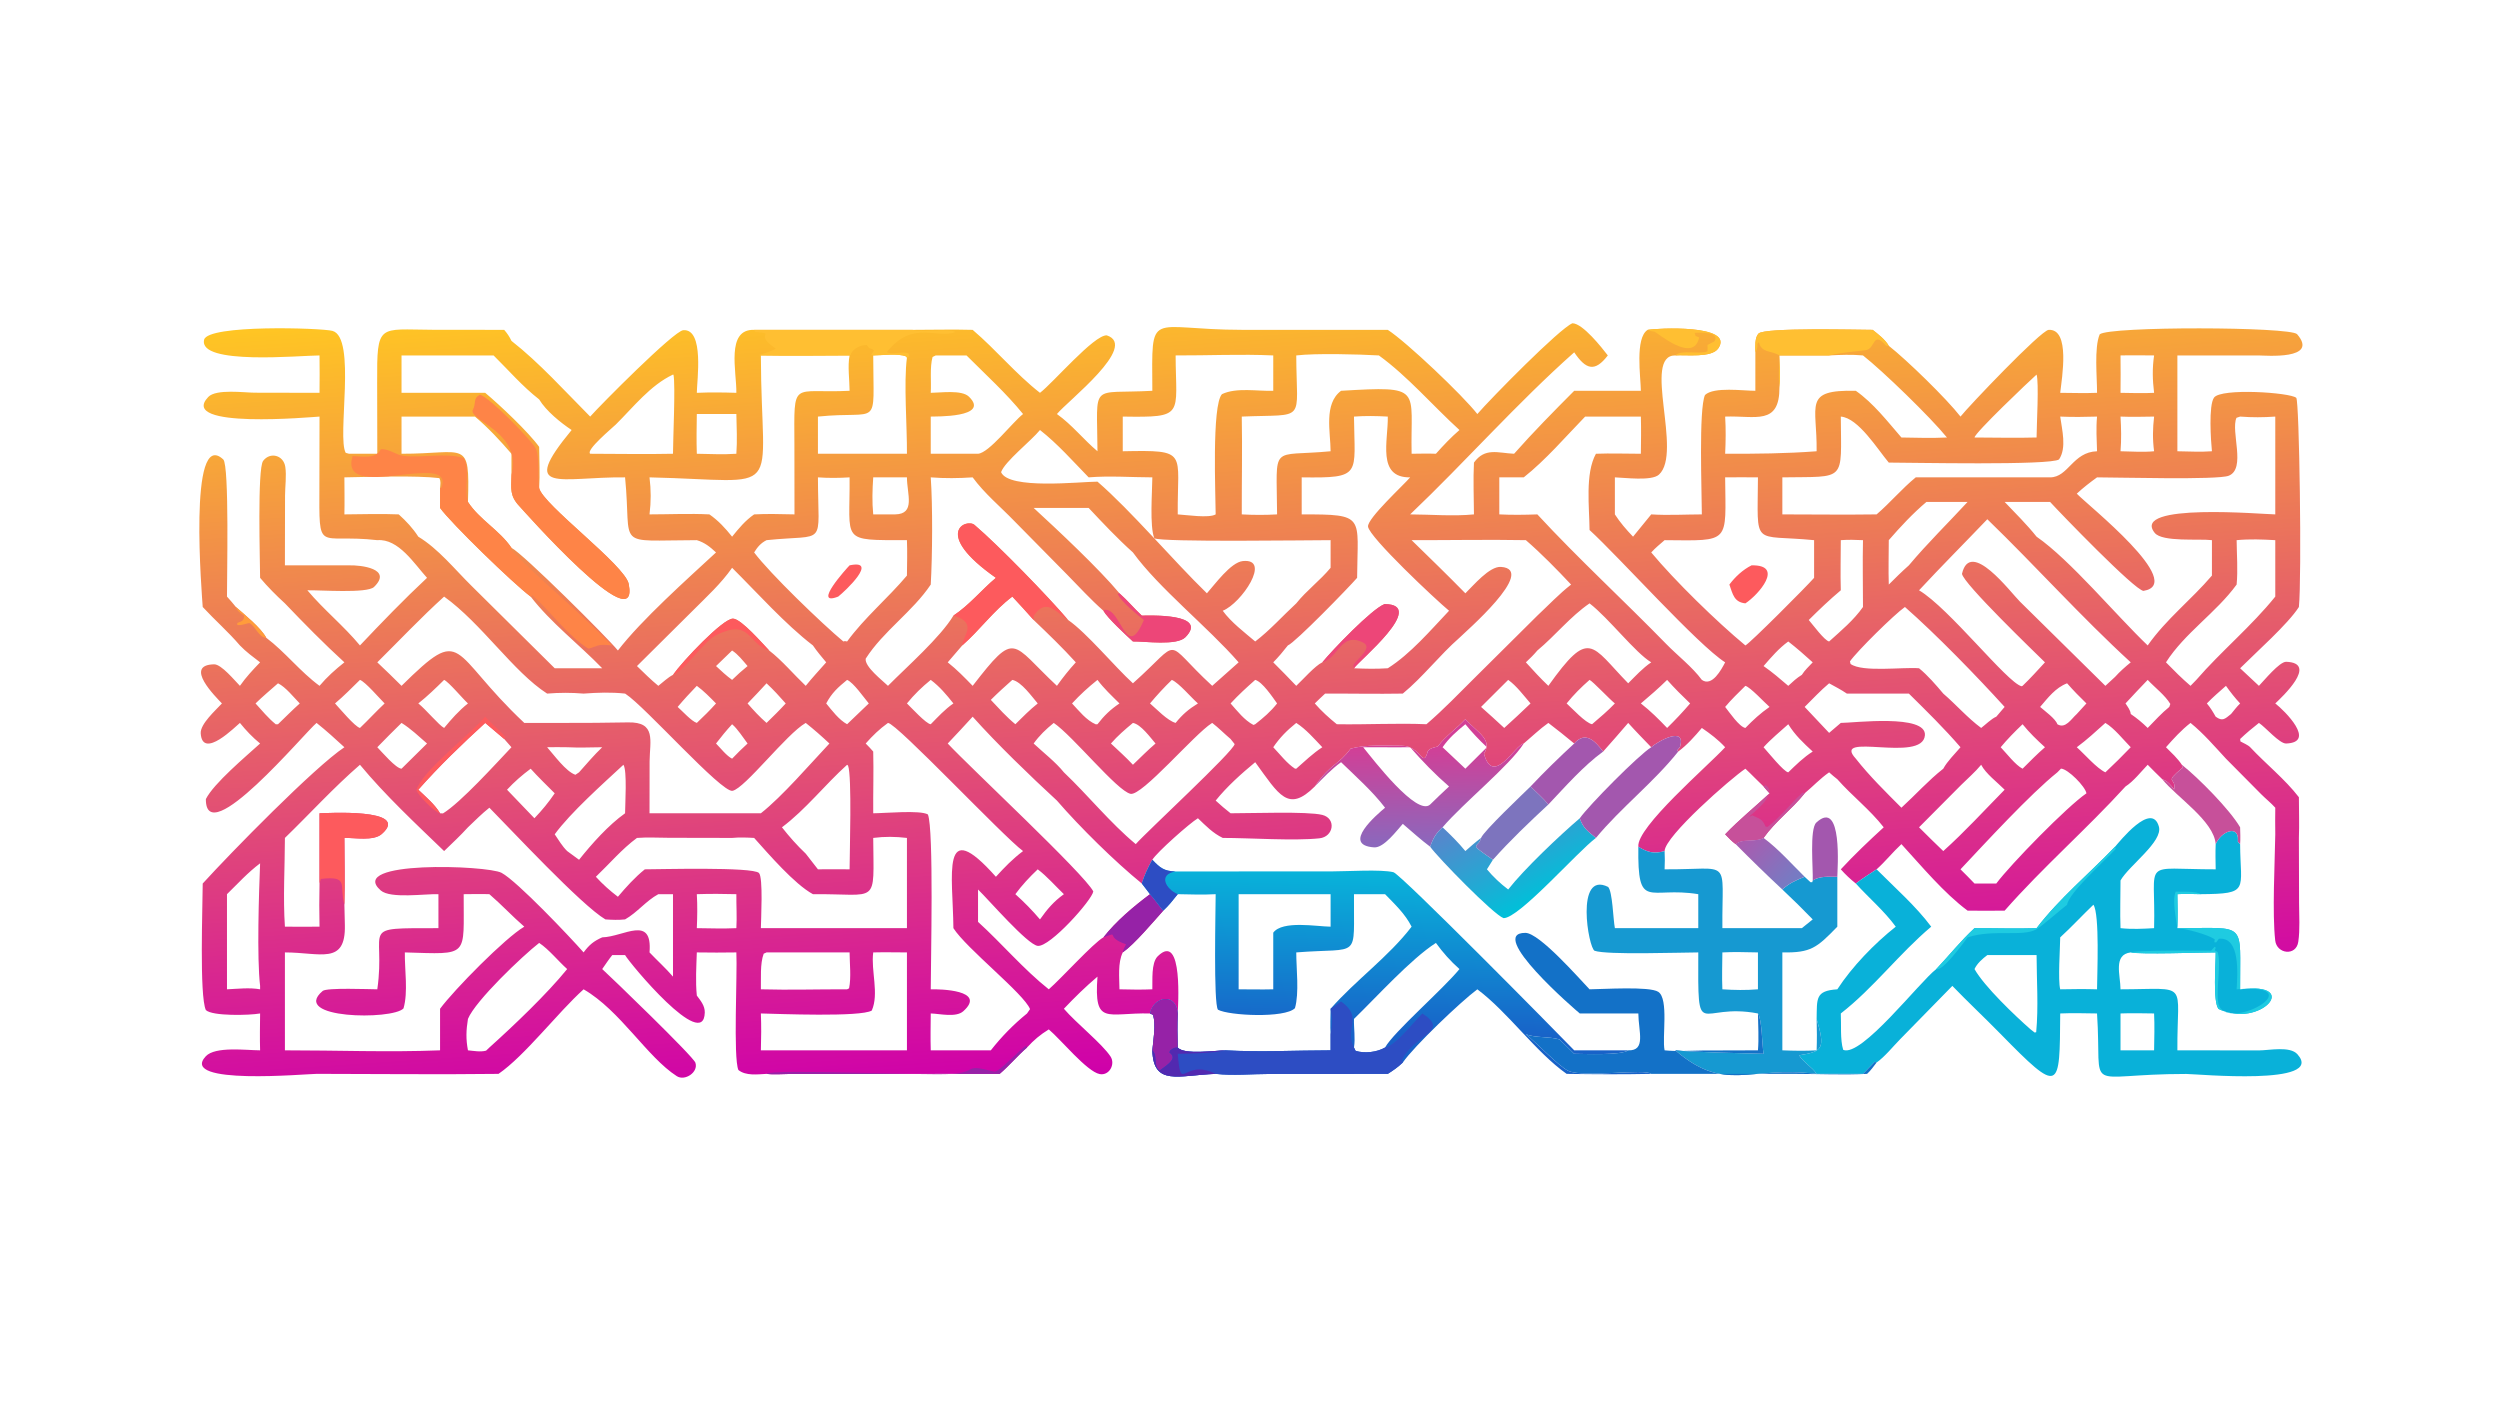 <?xml version="1.0" encoding="UTF-8"?> <svg xmlns="http://www.w3.org/2000/svg" xmlns:xlink="http://www.w3.org/1999/xlink" width="3839" height="2160" viewBox="0 0 3839 2160"><defs><linearGradient id="gradient_0" gradientUnits="userSpaceOnUse" x1="444.688" y1="95.819" x2="463.86" y2="386.535"><stop offset="0" stop-color="#FFC623"></stop><stop offset="1" stop-color="#CF00AA"></stop></linearGradient></defs><path fill="url(#gradient_0)" transform="matrix(4.219 0 0 4.219 6.10352e-05 0)" d="M537.71 150.696C542.671 144.955 567.685 119.517 572.326 117.657C576.104 117.716 583.051 126.566 585.202 129.369C580.459 135.543 577.242 134.555 572.969 128.234C552.076 146.782 533.486 167.973 513.255 187.224C520.798 187.254 528.997 187.967 536.479 187.224C536.442 180.974 536.16 174.604 536.479 168.368C540.49 162.793 545.185 164.879 551.087 165.155C558.098 157.234 565.506 149.728 572.969 142.237L597.229 142.237C597.181 137.305 595.016 122.957 599.707 120.058C602.736 119.458 631.463 117.911 625.404 126.801C622.964 130.383 613.496 129.048 609.763 129.369C597.611 129.236 612.58 164.768 603.814 172.749C601.145 175.18 591.287 173.847 587.772 173.746L587.772 187.224C589.706 190.212 591.928 192.776 594.384 195.338L601.002 187.224C607.048 187.618 613.353 187.245 619.425 187.224C619.412 179.227 618.252 148.833 620.57 143.771C623.804 140.688 634.506 142.258 638.9 142.237L638.9 128.234C638.876 126.261 638.618 122.951 640.035 121.419C642.138 119.143 676.076 120.044 681.608 120.058C683.652 121.693 686.141 123.566 687.465 125.859C693.953 130.955 708.492 145.086 713.567 151.624C716.337 148.088 742.833 120.237 745.64 120.066C753.629 119.579 750.453 137.586 749.862 142.979C754.312 142.998 758.82 143.17 763.264 142.979C763.3 137.378 762.16 126.623 764.232 121.687C767.628 118.711 833.71 118.882 836.086 121.642C844.221 131.095 824.488 129.383 822.033 129.369L792.508 129.369L792.508 164.247C796.66 164.299 800.945 164.568 805.081 164.247C804.693 160.446 803.821 147.511 805.846 144.717C808.419 141.165 833.505 142.845 835.773 144.794C836.896 145.759 837.831 210.119 836.733 220.927C832.813 227.102 821.055 237.515 815.346 243.229L822.188 249.627C824.001 247.771 829.684 240.789 832.112 240.874C843.976 241.287 830.4 253.889 828.139 256.032C831.546 258.669 843.173 270.198 832.103 270.619C829.674 270.711 824.55 264.643 822.188 263.122C819.799 264.981 817.541 266.888 815.346 268.971L815.458 269.86C816.447 270.412 818.276 271.181 819.013 271.974C824.711 278.053 831.694 283.62 836.733 290.167C836.74 295.082 836.923 300.075 836.733 304.982L836.799 328.702C836.801 333.278 837.177 338.248 836.513 342.782C835.729 348.134 828.672 347.234 828.115 342.315C826.996 332.441 827.979 313.967 828.139 303.666C828.062 300.44 828.11 297.213 828.139 293.985C826.574 292.248 824.676 290.742 823.017 289.081L810.184 276.134C806.066 271.684 802.015 266.943 797.291 263.122C793.938 265.732 791.164 268.801 788.356 271.974C790.387 273.999 792.533 275.959 794.135 278.353L794.416 279.818L794.291 279.501C787.304 285.426 792.181 282.603 791.331 287.324C790.1 285.737 788.987 284.277 787.003 283.618C785.197 281.902 783.455 280.121 781.7 278.353C779.305 280.849 776.509 284.425 773.627 286.256C759.468 301.798 743.545 315.635 729.633 331.451C725.145 331.454 720.639 331.545 716.154 331.451C707.544 325.069 699.348 315.187 692.062 307.238C688.916 310.144 686.191 313.597 683.036 316.409C680.488 318.09 677.889 319.721 675.464 321.577C673.452 319.958 671.719 318.35 670.002 316.409C674.901 311.101 680.29 305.996 685.623 301.116C680.571 294.653 674.123 289.714 668.735 283.618C667.734 282.799 666.68 282.006 665.75 281.108C662.463 283.407 659.887 286.202 656.844 288.745C652.239 294.547 646.266 298.835 641.89 304.982C638.424 306.691 634.299 304.976 631.732 307.238C630.315 306.214 629.129 304.907 627.906 303.666C632.878 298.461 638.769 293.667 644.067 288.745C643.301 287.95 642.601 287.101 641.89 286.256C639.642 284.147 637.532 281.871 635.272 279.787C630.006 283.284 605.949 304.374 605.868 309.767C602.154 310.859 599.636 310.27 596.31 308.185C595.517 301.13 621.696 278.748 627.906 271.974C625.345 269.197 622.528 267.071 619.425 264.956C616.775 268.075 614.137 271.09 610.829 273.543L610.434 273.132L611.488 271.839C613.798 263.981 603.264 269.887 601.002 271.974C598.187 269.046 595.328 266.147 592.617 263.122C589.61 266.624 586.588 270.106 583.506 273.543C580.643 269.83 577.101 265.886 572.969 270.617C569.873 268.06 566.757 265.551 563.559 263.122C560.41 265.339 557.555 268.133 554.603 270.617C549.508 278.636 532.451 292.419 525.056 301.116C522.719 303.17 521.526 305.261 520.54 308.185C517.084 305.605 513.866 302.652 510.58 299.858C508.451 302.206 503.709 308.666 500.15 308.423C488.027 307.594 501.22 296.431 504.123 293.985C499.482 287.926 493.576 282.721 488.114 277.417C484.576 279.963 481.597 283.161 478.549 286.256C468.842 295.915 465.544 289.337 456.862 277.417C451.765 281.646 446.635 286.215 442.47 291.391C444.234 293.007 446.003 294.551 447.902 296.011C455.223 296.03 475.902 295.252 481.285 296.604C486.445 297.901 485.442 304.572 480.227 305.127C471.022 306.106 454.869 304.978 445.044 304.982C441.455 303.251 438.856 300.545 436.015 297.82C433.101 299.521 421.01 310.267 419.42 312.934C422.218 315.834 423.634 317.086 427.892 317.189L484.933 317.161C490.473 317.16 502.536 316.363 507.148 317.452C509.795 318.077 566.402 375.499 572.969 382.29L592.617 382.29C590.039 384.184 576.73 383.586 572.969 383.556C571.179 381.807 569.417 379.996 567.577 378.302C563.576 377.192 559.277 377.834 555.375 376.464C559.162 379.432 567.451 388.234 570.876 389.786C576.449 392.311 598.657 388.875 601.002 390.86C590.762 391.077 580.452 391.028 570.211 390.86C558.969 382.935 548.958 368.51 537.71 360.083C531.755 364.497 514.658 380.797 510.58 386.729C508.876 388.374 507.106 389.599 505.12 390.86L462.034 390.897C455.752 390.902 448.655 391.588 442.47 390.86C428.859 391.356 419.818 395.419 419.42 382.29C419.787 378.371 420.748 373.217 419.697 369.367L418.57 368.872C402.819 368.517 398.121 373.535 399.453 355.464C395.148 359.103 391.102 363.064 387.228 367.16C391.738 372.408 401.203 379.935 404.211 384.552C406.053 387.38 403.696 391.615 400.245 390.934C395.57 390.012 386.119 378.346 381.73 374.673C378.601 376.601 376.295 378.537 373.809 381.268C370.309 384.282 367.343 387.899 363.856 390.86L287.541 390.894C284.776 390.902 281.72 391.201 279.005 390.86C275.738 391.031 271.453 391.644 268.752 389.45C266.838 384.98 268.412 354.535 268.016 346.652C263.215 346.757 258.422 346.709 253.622 346.652C253.454 351.841 253.104 357.176 253.622 362.353C255.016 364.234 256.578 366.054 256.519 368.533C256.175 383.085 229.222 350.645 227.508 347.621L222.848 347.621C221.539 349.236 220.387 351.012 219.19 352.712C222.054 355.285 252.305 384.464 253.104 386.794C254.286 390.244 249.291 393.584 246.343 391.696C235.534 384.773 225.765 367.792 212.414 360.083C202.95 368.596 191.049 384.263 181.441 390.86C159.413 391.134 137.352 390.872 115.32 390.852C111.561 390.849 64.911 395.164 74.894 384.458C78.344 380.758 89.642 382.273 94.671 382.29C94.531 377.821 94.631 373.342 94.671 368.872C90.873 369.571 77.21 369.91 74.921 367.627C72.539 362.461 73.767 329.652 73.783 321.577C83.947 310.397 114.435 279.237 125.35 271.974C122.042 268.928 118.742 265.922 115.219 263.122C110.937 266.64 74.781 310.055 74.931 290.836C77.79 285.126 89.508 275.314 94.671 270.617C91.869 268.321 89.597 265.925 87.325 263.122C85.974 264.149 73.701 276.717 73.055 266.94C72.829 263.516 78.525 258.486 80.776 256.032C78.598 253.704 66.681 242.005 77.944 241.794C80.563 241.745 85.475 247.759 87.325 249.627C89.509 246.497 92.024 243.811 94.671 241.072C92.121 239.126 89.549 237.248 87.325 234.924C83.111 229.99 78.186 225.696 73.783 220.927C73.573 217.442 68.32 155.208 81.262 167.225C83.516 169.318 82.568 211.174 82.615 217.142C83.744 218.369 84.81 219.63 85.859 220.927C88.994 223.673 95.01 228.547 96.905 232.124C103.873 237.393 109.198 244.412 116.297 249.627C119.054 246.361 122.011 243.72 125.35 241.072C117.916 234.277 110.66 226.893 103.7 219.609C100.577 216.764 97.38 213.553 94.671 210.316C94.659 204.582 93.621 170.581 95.775 167.741C98.347 164.352 103.219 165.679 103.845 169.941C104.321 173.174 103.765 177.075 103.746 180.393L103.7 205.769L127.048 205.769C131.296 205.648 143.054 206.956 136.12 213.653C133.626 216.063 116.287 214.728 111.878 214.851C117.817 221.932 125.092 227.773 131.015 234.924C138.93 226.554 147.012 218.183 155.427 210.316C150.783 205.214 145.066 195.988 137.325 196.603C115.376 194.095 116.186 202.222 116.249 176.659L116.297 151.624C113.768 151.752 64.531 156.331 75.804 144.48C78.657 141.48 88.91 142.926 92.722 142.93L116.297 142.979C116.391 138.447 116.312 133.903 116.297 129.369C109.382 129.366 72.1 133.025 74.291 123.659C75.605 118.04 117.03 119.361 120.985 120.426C129.865 122.818 122.574 159.091 125.833 164.825L127.048 165.155L137.325 165.155L137.273 139.299C137.186 117.45 137.697 119.949 157.426 120.028L183.512 120.058C184.633 121.351 185.426 122.521 186.156 124.069C196.353 132.054 205.655 142.444 214.809 151.624C218.491 147.458 245.28 120.438 248.688 120.179C256.414 119.593 253.658 138.564 253.622 142.979C258.443 142.755 263.197 142.823 268.016 142.979C268.138 135.279 264.123 119.705 274.485 120.058L332.095 120.058C339.387 120.056 346.736 119.852 354.021 120.058C362.555 127.315 369.65 136.042 378.525 142.979C383.315 139.341 398.241 121.8 402.835 122.057C414.543 125.916 388.512 146.004 384.692 150.696C390.251 154.654 394.305 159.92 399.453 164.247C399.329 138.631 396.469 143.509 419.42 142.237C419.275 111.846 417.639 120.024 452.109 120.054L505.12 120.058C512.016 124.53 532.363 143.849 537.71 150.696ZM408.652 346.652C406.787 350.476 407.422 355.893 407.456 360.083C411.453 360.181 415.425 360.262 419.42 360.083C419.539 356.895 418.936 350.461 421.38 348.053C430.822 338.749 428.685 367.094 428.666 368.872C427.957 361.177 419.98 362.642 418.57 368.872L419.697 369.367C420.748 373.217 419.787 378.371 419.42 382.29C419.818 395.419 428.859 391.356 442.47 390.86C448.655 391.588 455.752 390.902 462.034 390.897L505.12 390.86C507.106 389.599 508.876 388.374 510.58 386.729C514.658 380.797 531.755 364.497 537.71 360.083C548.958 368.51 558.969 382.935 570.211 390.86C580.452 391.028 590.762 391.077 601.002 390.86C598.657 388.875 576.449 392.311 570.876 389.786C567.451 388.234 559.162 379.432 555.375 376.464C559.277 377.834 563.576 377.192 567.577 378.302C569.417 379.996 571.179 381.807 572.969 383.556C576.73 383.586 590.039 384.184 592.617 382.29L572.969 382.29C566.402 375.499 509.795 318.077 507.148 317.452C502.536 316.363 490.473 317.16 484.933 317.161L427.892 317.189C423.634 317.086 422.218 315.834 419.42 312.934C417.911 315.63 416.505 318.623 415.593 321.577C405.78 313.608 393.072 301.076 384.692 291.391C375.009 282.482 362.716 270.604 354.021 260.857C351.015 264.126 348.027 267.415 344.949 270.617C353.09 279.353 394.693 318.112 397.931 324.455C397.467 327.62 382.135 344.778 377.707 344.272C373.97 343.845 359.862 327.513 355.978 323.752L355.978 335.531C364.677 343.445 372.555 352.804 381.73 360.083C386.373 356.03 397.885 343.274 401.611 341.172C406.273 335.231 412.55 329.967 418.57 325.457C420.297 327.383 421.715 329.515 423.395 331.451C419.643 335.64 412.937 343.648 408.652 346.652ZM675.464 276.134C680.467 282.496 686.359 288.259 692.062 293.985C697.165 289.33 701.868 284.043 707.299 279.787C708.755 277.061 711.557 274.363 713.567 271.974C707.741 265.204 701.132 258.725 694.776 252.449L672.209 252.449C670.156 251.049 667.923 249.903 665.75 248.703C662.618 251.321 659.759 254.437 656.844 257.302L665.75 266.751L670.002 263.122C674.662 263.118 701.283 259.787 700.615 267.641C699.743 277.896 666.257 266.105 675.464 276.134ZM231.837 242.428C234.376 244.882 236.877 247.385 239.61 249.627C241.262 248.353 243.11 246.553 244.951 245.623C248.295 240.821 263.194 224.989 266.829 225.165C269.863 225.312 277.644 234.369 279.96 236.764C284.621 240.354 288.936 245.525 293.262 249.627C295.621 246.687 298.223 243.902 300.715 241.072C299.056 239.065 297.342 237.087 295.886 234.924C285.686 227.085 275.689 215.826 266.465 206.667C262.472 212.391 257.215 217.188 252.299 222.114L231.837 242.428ZM276.936 368.872C277.112 373.36 277.079 377.8 276.936 382.29L289.171 382.29L330.1 382.29L330.1 346.652C326.017 346.648 321.908 346.542 317.829 346.652C316.944 353.271 320.015 361.635 317.307 367.806C313.347 370.255 283.152 369.016 276.936 368.872ZM196.242 343.195C190.284 347.819 172.997 364.258 170.32 370.856C169.659 374.973 169.535 378.15 170.32 382.29C172.426 382.49 174.858 382.972 176.919 382.412L178.12 381.268C186.99 373.3 198.996 361.871 206.435 352.712C203.2 349.83 199.782 345.542 196.242 343.195ZM707.299 252.449C712.042 256.531 716.043 261.209 721.089 264.956C722.652 263.77 724.845 261.571 726.593 260.857L729.633 257.302C719.456 246.076 704.605 230.805 693.341 220.927C689.504 223.606 675.965 236.944 673.331 240.726L673.557 241.662C677.873 244.782 692.6 242.738 698.479 243.229C701.612 245.768 704.699 249.367 707.299 252.449ZM94.671 314.224C90.312 317.489 86.498 321.645 82.615 325.457L82.615 360.083C86.494 359.909 90.848 359.384 94.671 360.083L94.671 358.838C93.454 348.647 94.243 324.763 94.671 314.224ZM797.291 249.627L799.395 247.46C808.491 236.98 819.503 227.883 828.139 217.142L828.139 196.603C823.44 196.33 818.766 196.15 814.071 196.603C814.123 201.884 814.566 207.528 814.071 212.768C806.628 223.002 795.191 230.377 788.356 241.072C791.248 244.042 794.141 246.929 797.291 249.627ZM471.801 129.369C471.887 154.231 475.855 150.625 451.968 151.624C452.196 163.485 451.942 175.361 451.968 187.224C456.294 187.463 460.498 187.478 464.823 187.224C464.689 160.96 462.036 166.362 484.303 164.247C484.286 157.295 481.726 146.993 488.114 142.237C518.372 140.448 513.283 141.288 513.789 165.155C516.724 165.142 519.706 165.022 522.635 165.155C525.367 162.093 528.093 159.194 531.206 156.514C521.573 147.768 512.388 136.977 501.872 129.369C494.6 128.952 478.897 128.527 471.801 129.369ZM615.165 256.032C612.257 253.26 609.453 250.465 606.785 247.46C603.694 250.5 600.536 253.243 597.229 256.032C600.717 258.758 603.735 261.758 606.785 264.956C609.724 262.083 612.49 259.152 615.165 256.032ZM340.582 129.369L339.43 129.926C338.374 133.68 339.019 139.015 338.766 142.979C342.301 142.96 350.005 141.794 352.659 144.373C360.619 152.105 340.116 151.537 338.766 151.624L338.766 165.155L355.978 165.155C360.017 164.847 368.535 153.668 372.365 150.696C366.237 143.118 358.68 136.28 351.787 129.369L340.582 129.369ZM442.47 187.224C442.461 180.498 441.009 147.519 444.762 143.458C450.074 140.931 457.684 142.441 463.429 142.237L463.429 129.369C451.65 128.823 439.696 129.419 427.892 129.369C427.998 151.274 431.412 151.975 408.652 151.624L408.652 164.247C432.89 163.746 428.446 164.397 428.666 187.224C431.793 187.403 439.996 188.684 442.47 187.224ZM350.231 234.924L344.949 241.072C348.244 243.673 351.108 246.619 354.021 249.627C369.942 229.092 367.888 233.95 384.692 249.627C386.843 246.609 389.064 243.807 391.566 241.072C386.717 235.72 381.445 230.648 376.22 225.663C373.652 222.809 371.113 219.92 368.463 217.142C361.574 222.309 356.651 229.302 350.231 234.924ZM520.54 308.185C521.526 305.261 522.719 303.17 525.056 301.116C532.451 292.419 549.508 278.636 554.603 270.617C551.521 271.047 543.442 286.524 540.129 274.343C543.373 269.12 537.855 266.731 533.35 261.758C530.089 265.264 526.198 267.822 523.302 271.701C521.959 272.071 520.53 272.248 519.674 273.43C517.857 280.079 517.309 271.418 510.141 271.424C504.47 271.429 497.033 270.957 491.595 272.483C487.104 278.578 484.383 277.8 478.549 286.256L478.549 286.256C481.597 283.161 484.576 279.963 488.114 277.417C493.576 282.721 499.482 287.926 504.123 293.985C501.22 296.431 488.027 307.594 500.15 308.423C503.709 308.666 508.451 302.206 510.58 299.858C513.866 302.652 517.084 305.605 520.54 308.185ZM759.405 288.745C759.038 286.311 752.694 279.869 750.149 279.752L748.824 281.108C738.872 289.085 722.708 306.692 713.567 316.409C715.267 318.125 717.022 319.809 718.666 321.577C721.307 321.582 723.953 321.619 726.593 321.577C731.795 314.599 752.323 293.585 759.405 288.745ZM378.525 334.639C381.16 330.912 383.5 328.134 387.228 325.457C384.15 322.512 381.085 318.963 377.705 316.409C374.682 319.277 372.041 322.092 369.561 325.457C372.788 328.355 375.719 331.331 378.525 334.639ZM253.622 325.457C253.875 329.607 253.802 333.671 253.622 337.824C258.407 337.874 263.236 338.058 268.016 337.824C268.264 333.714 267.972 329.573 268.016 325.457C263.202 325.323 258.438 325.298 253.622 325.457ZM601.002 241.072C595.286 237.697 585.471 224.924 578.553 219.609C571.493 224.458 566.131 231.29 559.552 236.764C558.251 238.318 556.858 239.693 555.375 241.072C558.041 243.988 560.683 246.914 563.559 249.627C578.649 228.472 579.008 234.763 592.617 248.703C595.258 246.085 597.904 243.144 601.002 241.072ZM297.706 316.409C301.542 316.406 305.392 316.335 309.228 316.409C309.239 310.339 310.133 282.424 308.664 278.642L308.323 278.353C300.27 285.6 293.257 294.639 284.608 301.116C287.323 304.571 290.078 307.673 293.262 310.702L297.706 316.409ZM471.801 279.787C474.854 277.104 477.875 274.191 481.287 271.974C478.355 268.894 475.391 265.439 471.801 263.122C468.436 265.842 465.882 268.376 463.429 271.974C465.821 274.482 468.458 277.93 471.355 279.783L471.801 279.787ZM766.299 263.122C762.907 266.146 759.565 269.292 755.893 271.974C758.646 274.413 763.195 279.697 766.299 281.108C769.452 278.128 772.537 275.114 775.532 271.974C772.804 269.207 769.595 265.098 766.299 263.122ZM214.809 165.155C224.836 165.16 234.93 165.381 244.951 165.155C244.944 160.32 245.895 140.068 245.133 136.42L244.951 136.332C236.663 140.24 230.542 148.177 224.131 154.515C222.849 155.781 213.097 163.851 214.809 165.155ZM347.013 256.032C344.466 252.83 342.066 249.935 338.766 247.46C335.5 250.111 332.77 252.763 330.1 256.032C331.549 257.399 337.14 263.542 338.766 263.598C341.377 260.951 343.935 258.141 347.013 256.032ZM160.171 296.011L161.223 296.066C167.713 292.1 180.435 278.008 186.156 271.974L183.512 268.971C181.189 267.047 178.901 265.08 176.606 263.122C168.22 270.781 159.778 278.918 152.254 287.431C154.948 290.025 158.276 292.775 160.171 296.011ZM736.162 249.627C739.006 246.906 741.642 243.962 744.313 241.072C740.698 237.514 714.517 212.322 714.112 208.847C717.092 195.86 731.788 215.613 735.214 218.978L766.299 249.627L769.817 246.382C771.599 244.404 773.476 242.75 775.532 241.072C757.434 224.502 740.958 206.057 723.329 188.985C715.076 197.623 706.604 206.103 698.479 214.851C709.431 221.34 730.494 248.404 735.772 249.775L736.162 249.627ZM729.633 182.678C733.574 186.814 737.687 190.874 741.259 195.338C753.469 203.787 770.281 224.019 781.7 234.924C788.483 225.282 797.532 218.34 805.081 209.495L805.081 196.603C800.459 196.018 787.027 197.377 784.265 193.962C775.266 182.837 824.039 187.225 828.139 187.224L828.139 151.624C823.808 151.938 819.675 151.959 815.346 151.624L814.019 152.064C811.83 156.974 817.611 170.607 811.193 173.153C807.142 174.76 770.885 173.743 763.264 173.746C760.678 175.619 758.228 177.5 755.893 179.682C759.784 183.798 796.056 212.49 780.159 215.063C776.933 214.772 750.148 187.03 746.166 182.678L729.633 182.678ZM276.936 360.083C287.382 360.391 297.871 360.043 308.323 360.083L309.041 359.73C309.851 355.776 309.256 350.722 309.228 346.652L279.005 346.652L277.965 347.116C276.591 350.724 277.036 356.25 276.936 360.083ZM721.089 278.353C718.959 280.974 716.121 283.382 713.725 285.782L698.479 301.116C701.364 304.053 704.345 306.899 707.299 309.767C715.105 302.774 722.281 294.901 729.633 287.431C727.034 284.787 722.721 281.571 721.089 278.353L721.089 278.353ZM665.75 233.48C670.084 229.567 674.705 225.736 678.075 220.927C678.069 212.829 677.899 204.697 678.075 196.603C675.362 196.483 672.716 196.394 670.002 196.603C669.997 202.67 669.819 208.79 670.002 214.851C665.942 218.252 662.092 221.929 658.338 225.663C659.712 227.225 664.088 233.198 665.75 233.48ZM170.32 256.032C168.351 254.232 163.332 248.207 161.647 247.46C158.611 250.455 155.6 253.376 152.254 256.032C154.778 257.982 159.91 264.117 161.647 264.956C164.348 261.697 166.994 258.681 170.32 256.032ZM694.776 205.769C701.499 197.762 709.056 190.365 716.154 182.678L701.174 182.678C696.221 186.867 691.714 191.708 687.465 196.603C687.452 201.974 687.294 207.403 687.465 212.768C689.852 210.371 692.247 208.017 694.776 205.769ZM139.991 256.032C138.174 254.246 132.976 248.15 131.015 247.46C128.046 250.363 125.122 253.362 121.939 256.032C123.594 257.81 129.168 264.501 131.015 264.956C134.071 262.047 136.919 258.911 139.991 256.032ZM718.666 159.237C726.181 159.249 733.751 159.459 741.259 159.237C741.267 155.025 742.177 139.085 741.259 136.332C738.358 138.919 718.819 157.515 718.666 159.237ZM377.705 256.032C375.58 253.572 371.786 248.14 368.463 247.46C365.787 249.828 363.156 252.21 360.627 254.737C363.503 257.76 366.323 260.959 369.561 263.598C372.202 260.987 374.8 258.353 377.705 256.032ZM253.622 165.155C258.398 165.233 263.25 165.49 268.016 165.155C268.363 160.361 268.113 155.5 268.016 150.696L253.622 150.696C253.546 155.519 253.461 160.333 253.622 165.155ZM125.35 329.297L125.522 336.73C125.845 351.335 116.654 346.668 103.7 346.652L103.7 382.29C122.448 382.275 141.463 383.036 160.171 382.29L160.171 367.16C165.26 360.275 183.894 341.319 190.826 337.286C186.449 333.496 182.516 329.236 178.12 325.457C175.014 325.344 171.875 325.443 168.767 325.457C168.68 348.582 171.08 347.341 147.351 346.652C147.249 352.896 148.6 361.084 146.862 367.036C142.799 371.349 105.434 370.854 117.451 360.676C118.932 359.422 134.385 360.063 137.325 360.083C140.628 336.997 129.825 337.861 159.578 337.824L159.578 325.457C154.646 325.289 142.126 327.178 138.596 324.111C125.865 313.05 177.404 314.922 182.555 317.687C188.272 320.756 207.522 341.094 212.414 346.652C214.437 343.916 216.079 342.546 219.19 341.172C227.077 340.959 237.535 332.816 236.407 346.652C239.241 349.638 242.244 352.327 244.951 355.464L244.951 325.457L239.61 325.457C235.109 327.897 231.987 332.094 227.508 334.639C225.071 334.904 222.786 334.807 220.353 334.639C211.673 329.557 185.947 301.882 178.12 293.985C175.38 296.157 172.854 298.706 170.32 301.116C167.585 304.137 164.571 306.928 161.647 309.767C151.343 299.832 140.146 289.391 131.015 278.353C121.417 286.66 112.811 296.147 103.7 304.982C103.676 315.621 102.985 326.696 103.7 337.286C107.897 337.289 112.099 337.332 116.297 337.286C116.178 332.04 116.174 326.824 116.297 321.577L116.297 296.011C117.948 296 149.943 293.973 138.933 303.568C135.931 306.185 129.131 304.898 125.35 304.982C125.387 313.078 125.57 321.205 125.35 329.297ZM206.435 309.767L210.757 312.934C215.407 307.11 221.439 300.33 227.508 296.011C227.521 292.906 228.317 280.379 226.907 278.353C219.517 285.207 207.601 295.815 201.902 303.666C203.304 305.714 204.65 308.036 206.435 309.767ZM412.355 278.353C415.066 275.763 417.729 273.049 420.58 270.617C418.721 268.476 415.27 263.648 412.355 263.122C409.521 265.471 406.77 267.831 404.349 270.617C407.035 273.156 409.844 275.642 412.355 278.353ZM300.715 256.032C302.808 258.58 305.377 262.028 308.323 263.598L316.219 256.032C314.392 253.87 310.716 248.484 308.323 247.46C305.005 250.179 302.765 252.172 300.715 256.032ZM317.829 173.746C317.523 178.323 317.374 182.647 317.829 187.224L325.761 187.224C333.358 187.14 330.094 179.794 330.1 173.746L323.2 173.746L317.829 173.746ZM539.064 257.302C541.885 259.84 544.738 262.35 547.496 264.956C550.755 262.047 553.92 259.056 557.072 256.032C554.623 253.218 551.972 249.603 548.937 247.46L539.064 257.302ZM184.544 287.431L194.509 297.82C197.296 294.925 199.636 292.071 201.902 288.745C198.971 285.788 195.932 282.884 193.15 279.787C189.988 282.143 187.232 284.529 184.544 287.431ZM748.824 263.598C751.747 265.409 753.886 261.667 755.893 259.876C757.06 258.594 758.209 257.287 759.405 256.032C756.949 253.667 754.611 251.268 752.364 248.703C748.157 250.296 745.391 253.986 742.548 257.302C744.217 258.771 748.155 261.583 748.824 263.598ZM109.104 256.032C106.925 253.83 103.965 250.038 101.189 248.703C98.453 251.12 95.618 253.482 93.008 256.032C95.358 258.636 97.66 261.419 100.388 263.633L101.189 263.598C103.816 261.079 106.394 258.459 109.104 256.032ZM260.613 270.617C262.156 272.171 264.547 275.228 266.465 276.134C268.281 274.213 270.151 272.403 272.098 270.617C270.423 268.434 268.527 265.353 266.465 263.598C264.385 265.854 262.483 268.185 260.613 270.617ZM635.272 249.627C632.762 252.123 630.167 254.574 627.906 257.302C629.322 259.084 633.091 264.623 635.272 264.956C638.065 262.077 640.757 259.593 644.067 257.302C642.238 255.706 637.071 250.112 635.272 249.627ZM199.139 271.974C201.609 274.747 206.014 280.87 209.436 281.999L210.757 281.108C213.508 278.025 216.202 274.829 219.19 271.974C214.948 272.028 210.672 272.191 206.435 271.974C204.006 271.96 201.567 271.899 199.139 271.974ZM728.192 271.974C730.278 274.14 733.591 278.501 736.162 279.787C738.833 277.143 741.465 274.428 744.313 271.974C741.38 269.308 738.657 266.689 736.162 263.598C733.339 266.283 730.687 268.98 728.192 271.974ZM279.005 248.703C276.72 251.162 274.454 253.64 272.098 256.032C274.293 258.562 276.471 260.927 279.005 263.122C281.383 260.803 283.748 258.492 285.983 256.032C283.739 253.481 281.489 251.024 279.005 248.703ZM276.936 337.824L293.262 337.824L330.1 337.824L330.1 304.982C325.868 304.492 322.081 304.434 317.829 304.982C317.984 329.914 320.092 325.233 295.886 325.457C289.172 321.81 279.774 310.868 274.485 304.982C271.779 304.833 269.172 304.723 266.465 304.982L243.472 304.935C239.64 304.927 235.647 304.682 231.837 304.982C226.394 308.975 221.77 314.463 216.878 319.123C219.389 321.87 221.933 324.144 224.901 326.398C227.91 322.85 231.065 319.332 234.701 316.409C240.109 316.404 273.862 315.466 276.23 317.735C277.82 319.258 276.974 334.769 276.936 337.824ZM137.325 271.974C138.982 273.665 144.079 279.682 146.147 279.787L155.427 270.617C152.453 268.035 149.5 265.196 146.147 263.122C143.186 266.051 140.203 268.962 137.325 271.974ZM806.448 260.857C808.959 262.672 809.788 261.683 812.041 259.876C813.108 258.578 814.145 257.206 815.346 256.032C813.426 254.006 811.808 251.888 810.184 249.627C807.83 251.717 805.421 253.766 803.233 256.032C804.521 257.546 805.477 259.126 806.448 260.857ZM390.194 256.032C392.659 258.654 395.439 262.216 398.835 263.64L399.453 263.598C401.896 260.448 404.122 258.283 407.456 256.032C404.684 253.288 401.789 250.594 399.453 247.46C396.089 250.147 393.106 252.858 390.194 256.032ZM670.002 151.624C670.143 175.673 672.193 173.37 648.727 173.746L648.727 187.224C660.155 187.225 671.61 187.394 683.036 187.224C687.993 182.964 692.239 177.868 697.274 173.746L746.166 173.746C752.838 173.747 754.392 164.52 763.264 164.247C763.133 160.052 762.873 155.809 763.264 151.624C758.775 151.768 754.351 151.822 749.862 151.624C750.506 156.408 752.273 162.962 749.443 167.207C746.463 169.47 695.117 168.366 687.465 168.368C683.469 163.665 676.397 152.103 670.002 151.624ZM338.766 360.083C341.926 359.997 359.281 360.286 350.617 368.055C347.95 370.447 342.063 368.954 338.766 368.872C338.739 373.339 338.626 377.825 338.766 382.29L360.627 382.29C364.59 377.261 368.846 372.911 373.809 368.872L374.906 367.286C372.709 361.717 351.695 345.199 347.013 337.824C346.845 318.473 342.211 296.358 362.484 319.123C365.619 315.674 368.619 312.573 372.365 309.767C365.141 304.454 326.48 263.311 323.2 263.122C320.087 265.362 317.638 267.733 315.091 270.617C316.013 271.576 316.983 272.516 317.829 273.543C318.024 281.032 317.762 288.522 317.829 296.011C322.071 296.002 334.875 294.78 337.729 296.436C339.926 301.768 338.772 350.692 338.766 360.083ZM578.553 247.46C575.471 250.16 572.789 252.835 570.211 256.032C572.194 257.808 577.071 263.135 579.469 263.598C582.312 261.153 585.187 258.753 587.772 256.032C585.838 254.501 579.735 247.983 578.553 247.46ZM650.878 281.108C653.697 278.387 656.45 275.645 659.781 273.543C656.353 270.393 653.359 267.589 650.878 263.598C647.88 266.315 644.594 268.97 641.89 271.974C643.286 273.505 649.319 281.006 650.878 281.108ZM266.465 247.46C268.274 245.667 270.127 244.036 272.098 242.428C270.393 240.472 268.662 238.179 266.465 236.764L260.613 242.428C262.506 244.192 264.365 245.938 266.465 247.46ZM260.613 256.032C258.375 253.782 256.196 251.5 253.622 249.627C251.208 252.122 248.88 254.643 246.647 257.302C248.28 258.731 251.722 262.549 253.622 263.122C256.044 260.827 258.397 258.53 260.613 256.032ZM784.031 164.247C783.45 159.914 783.533 155.96 784.031 151.624C779.96 151.68 775.878 151.795 771.809 151.624C772.054 155.865 772.158 160.008 771.809 164.247C775.829 164.317 780.034 164.637 784.031 164.247ZM436.015 256.032C433.514 253.862 429.133 248.587 426.518 247.46C423.687 250.195 421.096 253.013 418.57 256.032C420.956 258.067 424.897 262.294 427.892 263.122C430.353 260.068 432.641 258.1 436.015 256.032ZM789.559 257.302L789.937 256.225C788.042 253.041 784.259 250.211 781.7 247.46C779.007 250.31 776.252 253.121 773.627 256.032C774.376 257.205 775.424 258.459 775.532 259.876C777.776 261.398 779.769 263.053 781.7 264.956C784.241 262.366 786.736 259.579 789.559 257.302ZM447.902 256.032C450.316 258.752 452.939 262.167 456.219 263.857L456.862 263.598C459.849 261.248 462.471 259.05 464.823 256.032C463.193 253.745 459.469 248.149 456.862 247.46C453.745 250.204 450.721 252.977 447.902 256.032ZM771.809 129.369C771.849 133.907 771.888 138.441 771.809 142.979C775.865 143.018 779.982 143.2 784.031 142.979C783.459 138.216 783.341 134.125 784.031 129.369C779.96 129.347 775.879 129.265 771.809 129.369ZM627.906 173.746C628.103 197.902 630.087 196.814 605.868 196.603C604.199 198.04 602.482 199.44 601.002 201.075C609.585 211.385 624.766 226.222 635.272 234.924C636.936 234.128 657.501 213.503 660.282 210.316L660.282 196.603C637.488 194.396 639.715 199.681 639.844 173.746C635.867 173.738 631.881 173.672 627.906 173.746ZM650.878 233.48C647.407 236.009 644.687 239.205 641.89 242.428C645.061 244.632 647.954 247.109 650.878 249.627C652.458 248.167 653.974 246.746 655.825 245.623C656.854 243.962 658.444 242.502 659.781 241.072C656.882 238.437 653.967 235.89 650.878 233.48ZM383.533 263.122C380.708 265.418 378.361 267.636 376.22 270.617C379.748 273.921 384.232 277.38 387.228 281.108C396.125 289.574 403.935 299.371 413.38 307.238C417.2 302.87 449.058 273.446 449.375 270.822L447.902 268.971C445.629 267.071 443.571 264.922 441.215 263.122L441.023 263.242C434.724 267.216 415.609 289.827 411.479 288.932C406.61 287.877 390.495 267.846 383.533 263.122ZM125.35 173.746C125.361 178.234 125.454 182.738 125.35 187.224C131.919 187.185 138.572 186.94 145.132 187.224C147.871 189.701 150.24 192.209 152.254 195.338C159.557 199.746 165.528 207.238 171.602 213.217L201.902 243.229L210.757 243.229L219.19 243.229C210.82 234.572 200.471 226.658 193.15 217.142C186.926 212.538 163.924 190.179 160.171 184.87L160.171 177.651C160.266 176.276 160.568 175.255 159.897 174.02C151.494 173.002 134.331 173.583 125.35 173.746ZM297.706 173.746C297.757 199.624 301.291 194.299 279.005 196.603C276.907 197.664 275.702 199.088 274.485 201.075C280.264 208.777 299.115 226.949 306.949 233.48C307.504 233.286 307.759 233.332 308.323 233.48C314.697 224.763 323.146 217.749 330.1 209.495C330.149 205.202 330.269 200.894 330.1 196.603C305.547 196.568 309.428 197.496 309.228 173.746C305.343 173.99 301.588 174.029 297.706 173.746ZM378.525 156.514C375.294 160.491 365.757 167.923 364.364 171.849C367.124 178.304 393.05 175.328 399.453 175.307C411.683 185.88 426.896 203.905 439.28 215.948C442.164 212.731 447.956 204.663 452.356 204.211C462.948 203.123 451.846 219.599 445.044 222.295C448.062 226.468 452.949 230.157 456.862 233.48C462.169 229.445 466.884 224.147 471.801 219.609C475.538 214.92 480.49 211.276 484.303 206.667L484.303 196.603C476.831 196.599 422.754 197.412 420.143 195.912C418.386 191.553 419.38 179.071 419.42 173.746C411.829 173.725 403.772 173.123 396.236 173.746C390.524 167.883 384.981 161.569 378.525 156.514ZM576.95 151.624C569.784 159.007 562.66 167.353 554.603 173.746L545.707 173.746L545.707 187.224C550.354 187.461 554.905 187.39 559.552 187.224C574.544 203.436 590.985 218.516 606.414 234.347C610.54 238.58 615.949 242.74 619.425 247.46C623.135 250.097 626.561 243.672 627.906 241.072C618.022 234.811 589.41 202.846 578.553 192.907C578.499 184.707 576.871 172.375 580.875 165.155C586.322 164.934 591.779 165.155 597.229 165.155C597.286 160.644 597.364 156.135 597.229 151.624L576.95 151.624ZM513.789 196.603C520.351 203.009 526.934 209.395 533.35 215.948C536.263 213.125 542.108 206.066 546.295 206.335C559.875 207.206 532.749 230.496 531.206 232.124C523.964 238.466 517.961 246.362 510.58 252.449C501.168 252.623 491.722 252.41 482.306 252.449C481.019 253.598 479.795 254.837 478.549 256.032C481.009 258.855 483.657 261.248 486.565 263.598C497.427 263.791 508.346 263.14 519.191 263.598C525.434 258.247 531.156 252.255 536.991 246.465L559.552 224.066C563.586 220.296 567.48 216.162 571.833 212.768C566.581 207.187 561.165 201.628 555.375 196.603C541.523 196.349 527.646 196.635 513.789 196.603ZM492.813 151.624C493.012 172.943 495.934 174.044 473.781 173.746L473.781 187.224C497.229 187.203 494.107 187.701 493.95 210.316C490.929 213.817 471.42 233.882 468.743 234.924C467.058 237.089 465.351 239.11 463.429 241.072C466.237 243.905 469.073 246.716 471.801 249.627C474.115 247.464 478.663 242.281 481.287 241.072C484.988 236.555 499.319 221.592 503.959 219.863C519.759 219.986 494.507 240.565 492.813 243.229C496.959 243.429 500.975 243.503 505.12 243.229C513.405 237.994 520.675 229.404 527.416 222.295C522.691 218.413 498.351 195.537 497.924 191.665C497.599 188.724 511.08 176.352 513.255 173.746C501.029 173.937 505.301 160.287 505.12 151.624C500.986 151.393 496.945 151.321 492.813 151.624ZM161.647 217.142C153.241 224.762 145.385 233.084 137.325 241.072C140.309 243.883 143.252 246.724 146.147 249.627C169.314 226.807 163.221 237.192 190.826 263.122L204.969 263.122C212.851 263.138 220.713 263.085 228.594 262.93C238.933 262.727 236.52 269.564 236.434 277.117L236.407 296.011L276.936 296.011C284.763 289.838 294.776 278.168 301.884 270.617C299.094 267.99 296.264 265.505 293.262 263.122C286.309 267.08 271.139 286.942 266.614 287.835C262.637 288.621 234.72 257.084 227.705 252.574L227.508 252.449C222.369 251.889 217.563 252.077 212.414 252.449C207.878 252.073 203.673 252.082 199.139 252.449C186.853 244.557 175.325 226.967 161.647 217.142ZM338.766 173.746C339.496 184.046 339.372 202.253 338.766 212.768C332.178 222.619 321.516 229.698 315.091 239.732C314.641 242.669 321.218 247.694 323.2 249.627C330.025 242.73 342.299 231.945 347.013 224.066C352.829 220.231 357.173 214.774 362.484 210.316C339.143 193.936 351.757 188.551 354.703 191.062C363.509 198.567 381.591 217.211 388.771 225.663C395.537 230.324 405.648 242.579 412.355 248.703C430.936 232.154 422.686 232.584 441.215 249.627L450.83 241.072C439.536 228.136 421.824 214.115 412.355 201.075C406.681 195.985 401.453 190.42 396.236 184.87L376.22 184.87C384.918 192.863 399.961 206.946 407.456 215.948C410.344 218.482 412.782 221.459 415.593 224.066C418.409 224.036 440.076 223.184 431.457 231.931C428.316 235.118 416.736 233.395 412.355 233.48C409.87 231.192 403.084 224.956 401.611 222.295C396.971 218.224 392.732 213.545 388.399 209.144L369.138 189.603C364.101 184.391 358.303 179.601 354.021 173.746C348.847 174.087 343.93 174.151 338.766 173.746ZM146.147 129.369L146.147 142.979L176.606 142.979C181.856 147.362 192.414 157.307 196.242 162.657C196.289 167.627 196.546 172.692 196.242 177.651C197.542 183.648 227.493 205.706 228.834 212.535C233.07 234.092 189.884 185.115 189.124 184.32C185.469 180.495 186.046 177.898 186.156 172.889L186.156 165.155C182.196 160.521 177.539 155.526 172.87 151.624L146.147 151.624L146.147 165.155C169.608 165.2 171.047 159.474 170.32 182.678C174.413 189.059 181.896 193.037 186.156 199.393C190.29 201.436 221.067 232.057 224.901 236.764C233.519 225.57 250.08 210.821 260.613 201.075C258.446 199.047 256.495 197.471 253.622 196.603C223.071 196.65 230.096 199.939 227.508 173.746C203.88 173.514 188.518 180.201 208.058 156.514C203.996 153.809 198.773 149.578 196.242 145.377C190.105 140.591 185.161 134.8 179.652 129.369L146.147 129.369ZM647.679 140.956C647.716 154.981 638.998 151.23 627.906 151.624C628.191 156.166 628.126 160.611 627.906 165.155C639.068 165.188 650.059 165.088 661.201 164.247C661.436 147.315 656.086 141.817 675.464 142.237C681.902 146.766 686.947 153.333 692.062 159.237C697.588 159.341 703.115 159.504 708.638 159.237C702.612 151.821 685.237 134.984 678.075 129.369C673.931 128.989 669.9 129.152 665.75 129.369L647.679 129.369C647.717 133.166 648.025 137.184 647.679 140.956ZM276.936 129.369C277.075 182.223 286.617 174.9 236.407 173.746C236.98 178.429 236.973 182.543 236.407 187.224C243.624 187.214 251.01 186.86 258.207 187.224C261.511 189.522 263.97 192.227 266.465 195.338C268.917 192.308 271.243 189.46 274.485 187.224C279.368 186.953 284.283 187.142 289.171 187.224L289.14 161.804C289.053 137.678 287.974 143.311 309.228 142.237C309.209 138.233 308.458 133.24 309.228 129.369C298.47 129.398 287.691 129.575 276.936 129.369ZM330.1 130.158L329.776 129.73C326.951 128.544 320.992 129.345 317.829 129.369C317.88 156.672 320.682 149.288 297.706 151.624L297.706 165.155L330.1 165.155C330.187 155.319 328.889 139.361 330.1 130.158Z"></path><path fill="#9622A7" transform="matrix(4.219 0 0 4.219 6.10352e-05 0)" d="M418.57 325.457C420.297 327.383 421.715 329.515 423.395 331.451C419.643 335.64 412.937 343.648 408.652 346.652C408.811 345.573 409.358 344.666 409.849 343.706C401.628 340.877 408.082 338.828 401.611 341.172C406.273 335.231 412.55 329.967 418.57 325.457Z"></path><defs><linearGradient id="gradient_1" gradientUnits="userSpaceOnUse" x1="495.864" y1="376.017" x2="497.32" y2="317.581"><stop offset="0" stop-color="#1862C8"></stop><stop offset="1" stop-color="#08B3DA"></stop></linearGradient></defs><path fill="url(#gradient_1)" transform="matrix(4.219 0 0 4.219 6.10352e-05 0)" d="M419.42 312.934C422.218 315.834 423.634 317.086 427.892 317.189L484.933 317.161C490.473 317.16 502.536 316.363 507.148 317.452C509.795 318.077 566.402 375.499 572.969 382.29L592.617 382.29C590.039 384.184 576.73 383.586 572.969 383.556C571.179 381.807 569.417 379.996 567.577 378.302C563.576 377.192 559.277 377.834 555.375 376.464C559.162 379.432 567.451 388.234 570.876 389.786C576.449 392.311 598.657 388.875 601.002 390.86C590.762 391.077 580.452 391.028 570.211 390.86C558.969 382.935 548.958 368.51 537.71 360.083C531.755 364.497 514.658 380.797 510.58 386.729C508.876 388.374 507.106 389.599 505.12 390.86L462.034 390.897C455.752 390.902 448.655 391.588 442.47 390.86C428.859 391.356 419.818 395.419 419.42 382.29C419.787 378.371 420.748 373.217 419.697 369.367L418.57 368.872C419.98 362.642 427.957 361.177 428.666 368.872C428.489 373.019 428.534 377.12 428.666 381.268C430.908 384.045 442.631 382.315 446.173 382.29C458.716 383.005 471.712 382.296 484.303 382.29L484.303 376.464C484.097 373.411 484.289 370.227 484.303 367.16C493.449 356.735 505.383 348.262 513.789 337.286C511.388 332.569 507.756 329.206 504.123 325.457L492.813 325.457C492.591 349.739 495.639 344.757 471.801 346.652C471.801 352.475 472.928 361.472 471.322 366.95C467.644 370.665 447.322 369.685 443.307 367.508C441.632 365.437 442.46 330.961 442.47 325.457C437.881 325.718 433.26 325.551 428.666 325.457C426.996 327.565 425.382 329.625 423.395 331.451C421.715 329.515 420.297 327.383 418.57 325.457L415.593 321.577C416.505 318.623 417.911 315.63 419.42 312.934ZM492.813 370.856C492.714 374.338 493.353 377.798 492.813 381.268L493.389 382.463C496.632 383.522 501.161 382.978 504.123 381.268C507.225 375.644 525.294 359.986 531.206 352.712C527.926 349.804 525.199 346.745 522.635 343.195C513.513 349.05 501.199 362.721 492.813 370.856ZM450.83 360.083C455.024 360.094 459.237 360.188 463.429 360.083L463.429 339.461C466.801 334.922 479.27 337.23 484.303 337.286L484.303 325.457L450.83 325.457L450.83 360.083Z"></path><path fill="#2D4DC3" transform="matrix(4.219 0 0 4.219 6.10352e-05 0)" d="M418.57 368.872C419.98 362.642 427.957 361.177 428.666 368.872C428.489 373.019 428.534 377.12 428.666 381.268C430.908 384.045 442.631 382.315 446.173 382.29C458.716 383.005 471.712 382.296 484.303 382.29L484.303 376.464C485.004 373.138 484.876 370.486 484.303 367.16L488.114 364.492C496.499 370.522 489.102 374.321 492.813 381.268L493.389 382.463C496.632 383.522 501.161 382.978 504.123 381.268C507.925 380.615 514.651 371.855 517.705 368.872C528.007 375.616 515.004 376.278 510.301 385.73L510.58 386.729C508.876 388.374 507.106 389.599 505.12 390.86L462.034 390.897C455.752 390.902 448.655 391.588 442.47 390.86C428.859 391.356 419.818 395.419 419.42 382.29C419.787 378.371 420.748 373.217 419.697 369.367L418.57 368.872Z"></path><path fill="#9622A7" transform="matrix(4.219 0 0 4.219 6.10352e-05 0)" d="M418.57 368.872C419.98 362.642 427.957 361.177 428.666 368.872C428.489 373.019 428.534 377.12 428.666 381.268C427.191 381.293 426.971 381.553 425.849 382.419L425.646 383.083C428.808 385.327 424.797 387.561 422.056 389.684C419.523 387.668 421.573 384.51 419.42 382.29C419.787 378.371 420.748 373.217 419.697 369.367L418.57 368.872Z"></path><path fill="#5229B0" transform="matrix(4.219 0 0 4.219 6.10352e-05 0)" d="M419.42 382.29C421.573 384.51 419.523 387.668 422.056 389.684C424.797 387.561 428.808 385.327 425.646 383.083L425.849 382.419C426.971 381.553 427.191 381.293 428.666 381.268C430.908 384.045 442.631 382.315 446.173 382.29C440.052 383.4 434.796 383.394 428.666 383.556C429.926 398.623 430.492 384.889 442.47 390.86C428.859 391.356 419.818 395.419 419.42 382.29Z"></path><path fill="#2D4DC3" transform="matrix(4.219 0 0 4.219 6.10352e-05 0)" d="M419.42 312.934C422.218 315.834 423.634 317.086 427.892 317.189C421.332 318.286 424.404 323.667 428.666 325.457C426.996 327.565 425.382 329.625 423.395 331.451C421.715 329.515 420.297 327.383 418.57 325.457L415.593 321.577C416.505 318.623 417.911 315.63 419.42 312.934Z"></path><defs><linearGradient id="gradient_2" gradientUnits="userSpaceOnUse" x1="516.229" y1="271.651" x2="516.804" y2="306.856"><stop offset="0" stop-color="#D23F96"></stop><stop offset="1" stop-color="#8C67BC"></stop></linearGradient></defs><path fill="url(#gradient_2)" transform="matrix(4.219 0 0 4.219 6.10352e-05 0)" d="M478.549 286.256C484.383 277.8 487.104 278.578 491.595 272.483C497.033 270.957 504.47 271.429 510.141 271.424C517.309 271.418 517.857 280.079 519.674 273.43C520.53 272.248 521.959 272.071 523.302 271.701C526.198 267.822 530.089 265.264 533.35 261.758C537.855 266.731 543.373 269.12 540.129 274.343C543.442 286.524 551.521 271.047 554.603 270.617C549.508 278.636 532.451 292.419 525.056 301.116C522.719 303.17 521.526 305.261 520.54 308.185C517.084 305.605 513.866 302.652 510.58 299.858C508.451 302.206 503.709 308.666 500.15 308.423C488.027 307.594 501.22 296.431 504.123 293.985C499.482 287.926 493.576 282.721 488.114 277.417C484.576 279.963 481.597 283.161 478.549 286.256L478.549 286.256ZM496.166 271.974C499.79 276.442 515.76 297.313 520.54 292.817C522.814 290.612 525.075 288.391 527.416 286.256C522.307 281.836 517.693 277.063 513.255 271.974C509.459 272.017 505.668 272.045 501.872 271.974L496.166 271.974ZM525.056 271.974L533.35 279.787L541.201 271.974C538.361 269.303 535.811 266.627 533.35 263.598C530.153 266.217 527.434 268.549 525.056 271.974Z"></path><path fill="#FFBF32" transform="matrix(4.219 0 0 4.219 6.10352e-05 0)" d="M274.485 120.058L332.095 120.058C335.583 121.123 345.859 119.415 347.769 120.887C340.633 123.445 332.223 116.36 322.777 128.132C324.602 129.382 328.516 127.563 330.773 128.733L330.947 129.736C330.692 129.878 330.385 130.104 330.1 130.158L329.776 129.73C326.951 128.544 320.992 129.345 317.829 129.369L317.081 129.053L318.108 127.647C317.632 127.007 317.111 126.904 316.386 126.686L315.49 125.593C313.492 125.421 310.462 126.892 309.649 128.876L309.681 129.211L309.228 129.369C298.47 129.398 287.691 129.575 276.936 129.369L276.256 129.226C278.308 128.495 280.52 128.01 282.392 126.876L282.136 126.706C273.859 121.137 283.145 121.551 274.901 120.839L274.485 120.058Z"></path><path fill="#FFBF32" transform="matrix(4.219 0 0 4.219 6.10352e-05 0)" d="M638.9 128.234C638.876 126.261 638.618 122.951 640.035 121.419C642.138 119.143 676.076 120.044 681.608 120.058C683.652 121.693 686.141 123.566 687.465 125.859L686.55 125.838C681.378 120.118 682.804 127.003 678.941 127.483C674.531 128.03 670.604 128.262 666.224 129.259L665.75 129.369L647.679 129.369C647.717 133.166 648.025 137.184 647.679 140.956C647.211 137.152 647.543 133.196 647.679 129.369C644.535 127.465 641.2 128.599 640.174 124.539L639.652 125.112C639.764 126.354 639.541 127.185 638.9 128.234Z"></path><path fill="#C7509A" transform="matrix(4.219 0 0 4.219 6.10352e-05 0)" d="M641.89 286.256L642.569 285.769C648.767 289.621 632.322 299.61 637.808 296.777C640.293 297.946 641.499 298.065 642.607 300.845L643.312 300.986C648.005 297.504 651.723 292.409 656.107 288.482C656.427 288.543 656.602 288.515 656.844 288.745C652.239 294.547 646.266 298.835 641.89 304.982C638.424 306.691 634.299 304.976 631.732 307.238C630.315 306.214 629.129 304.907 627.906 303.666C632.878 298.461 638.769 293.667 644.067 288.745C643.301 287.95 642.601 287.101 641.89 286.256Z"></path><path fill="#FFBF32" transform="matrix(4.219 0 0 4.219 6.10352e-05 0)" d="M599.707 120.058C602.736 119.458 631.463 117.911 625.404 126.801C622.964 130.383 613.496 129.048 609.763 129.369C611.891 127.094 618.513 129.122 621.489 127.864L621.492 125.547L624.003 124.238C626.219 120.642 618.377 121.077 616.804 121.135L617.143 122.29L618.445 122.802C616.434 132.697 602.904 120.751 602.132 120.696C601.257 120.632 600.5 120.416 599.707 120.058Z"></path><path fill="#9622A7" transform="matrix(4.219 0 0 4.219 6.10352e-05 0)" d="M279.005 390.86C280.994 388.959 336.475 391.525 346.205 390.877C356.465 390.194 350.222 386.981 361.815 390.04C363.516 390.489 371.327 381.762 373.579 380.547L373.809 381.268C370.309 384.282 367.343 387.899 363.856 390.86L287.541 390.894C284.776 390.902 281.72 391.201 279.005 390.86Z"></path><path fill="#FF9C3B" transform="matrix(4.219 0 0 4.219 6.10352e-05 0)" d="M85.859 220.927C88.994 223.673 95.01 228.547 96.905 232.124C94.214 232.072 92.99 227.99 90.937 226.832C90.449 226.557 87.597 227.913 86.314 227.416L86.394 226.719C88.139 226.104 88.751 225.961 88.868 224.066C87.594 223.186 86.279 222.44 85.859 220.927Z"></path><path fill="#FD5A5D" transform="matrix(4.219 0 0 4.219 6.10352e-05 0)" d="M637.512 205.769C649.65 205.532 640.011 216.516 635.272 219.609C631.159 219.168 630.699 216.335 629.445 212.768C631.567 209.941 634.347 207.358 637.512 205.769Z"></path><path fill="#FD5A5D" transform="matrix(4.219 0 0 4.219 6.10352e-05 0)" d="M309.228 205.769C320.005 203.472 307.655 215.123 305.087 217.142C295.33 220.954 308.38 206.615 309.228 205.769Z"></path><path fill="#FE8447" transform="matrix(4.219 0 0 4.219 6.10352e-05 0)" d="M128.328 165.996C131.617 166.082 136.888 167.217 138.593 163.53C141.466 163.179 144.079 165.597 146.936 165.937C154.042 166.783 161.782 164.642 168.731 166.703C171.368 170.626 168.658 177.926 170.32 182.678C174.413 189.059 181.896 193.037 186.156 199.393L185.945 200.074C197.121 211.731 211.148 222.836 222.848 234.924C217.036 234.276 217.815 235.192 214.193 236.095C206.716 231.569 200.456 222.588 193.812 216.675L193.15 217.142C186.926 212.538 163.924 190.179 160.171 184.87L160.171 177.651L160.758 177.454C165.575 163.587 123.053 183.394 128.328 165.996Z"></path><path fill="#FE8447" transform="matrix(4.219 0 0 4.219 6.10352e-05 0)" d="M186.156 172.889C189.979 157.682 172.243 153.747 171.939 149.559C173.562 146.541 171.953 145.1 174.692 143.661C178.275 144.663 192.591 159.357 194.826 162.92C196.572 165.703 195.619 174.026 196.242 177.651C197.542 183.648 227.493 205.706 228.834 212.535C233.07 234.092 189.884 185.115 189.124 184.32C185.469 180.495 186.046 177.898 186.156 172.889Z"></path><path fill="#FD5A5D" transform="matrix(4.219 0 0 4.219 6.10352e-05 0)" d="M362.484 210.316C339.143 193.936 351.757 188.551 354.703 191.062C363.509 198.567 381.591 217.211 388.771 225.663C383.712 222.126 380.607 217.777 376.239 224.128L376.22 225.663C373.652 222.809 371.113 219.92 368.463 217.142C361.574 222.309 356.651 229.302 350.231 234.924C350.165 231.638 356.296 226.757 347.013 224.066C352.829 220.231 357.173 214.774 362.484 210.316Z"></path><path fill="#FD5A5D" transform="matrix(4.219 0 0 4.219 6.10352e-05 0)" d="M116.297 296.011C117.948 296 149.943 293.973 138.933 303.568C135.931 306.185 129.131 304.898 125.35 304.982C125.387 313.078 125.57 321.205 125.35 329.297C123.332 322.191 127.269 318.721 116.778 319.895L116.297 321.577L116.297 321.577L116.297 296.011Z"></path><path fill="#ED4678" transform="matrix(4.219 0 0 4.219 6.10352e-05 0)" d="M401.611 222.295L401.931 221.979C408.206 220.886 409.747 241.299 416.339 225.657C413.522 223.408 408.361 219.295 406.719 216.139L407.456 215.948C410.344 218.482 412.782 221.459 415.593 224.066C418.409 224.036 440.076 223.184 431.457 231.931C428.316 235.118 416.736 233.395 412.355 233.48C409.87 231.192 403.084 224.956 401.611 222.295Z"></path><path fill="#ED4678" transform="matrix(4.219 0 0 4.219 6.10352e-05 0)" d="M481.287 241.072C484.988 236.555 499.319 221.592 503.959 219.863C519.759 219.986 494.507 240.565 492.813 243.229L492.56 242.289C493.288 240.163 500.037 235.847 496.166 233.895C488.043 229.798 487.218 239.468 481.287 241.072Z"></path><path fill="#FD5A5D" transform="matrix(4.219 0 0 4.219 6.10352e-05 0)" d="M244.951 245.623C248.295 240.821 263.194 224.989 266.829 225.165C269.863 225.312 277.644 234.369 279.96 236.764C272.03 234.43 273.268 224.918 260.754 231.139C255.895 233.555 249.003 244.501 244.951 245.623Z"></path><path fill="#FD5A5D" transform="matrix(4.219 0 0 4.219 6.10352e-05 0)" d="M160.171 296.011C158.079 295.621 152.063 289.296 151.582 287.622C153.118 281.139 170.481 267.854 176.606 260.857C178.879 263.529 181.761 265.559 183.941 268.288L183.512 268.971C181.189 267.047 178.901 265.08 176.606 263.122C168.22 270.781 159.778 278.918 152.254 287.431C154.948 290.025 158.276 292.775 160.171 296.011Z"></path><path fill="#09B1D9" transform="matrix(4.219 0 0 4.219 6.10352e-05 0)" d="M769.817 308.185C771.466 306.338 783.171 291.518 785.778 300.868C787.303 306.335 775.016 314.9 771.809 320.452C771.81 326.242 771.592 332.036 771.809 337.824C775.861 338.271 779.974 338.064 784.031 337.824C784.716 312.146 778.808 316.433 806.448 316.409C806.391 313.349 806.317 310.297 806.448 307.238C808.474 302.52 814.911 300.053 814.536 305.911L814.507 306.33L815.346 307.238C815.42 324.039 819.045 325.325 801.013 325.457C798.195 325.42 795.319 325.259 792.508 325.457C792.591 329.584 792.676 333.697 792.508 337.824C818.275 337.855 815.208 334.986 815.346 360.083C838.085 357.228 822.546 374.597 807.504 367.238C805.334 364.679 806.487 350.685 806.448 346.652C800.698 346.659 779.182 347.447 775.532 346.652C769.026 347.426 771.805 355.015 771.809 360.083C797.313 360.026 792.32 356.723 792.508 382.29L822.275 382.317C825.86 382.316 833.449 380.65 836.198 383.717C846.636 395.361 799.557 390.891 795.718 390.89C757.272 390.874 765.25 399.001 763.264 368.872C758.801 368.812 754.322 368.675 749.862 368.872C749.657 396.98 749.981 398.626 727.913 376.088C722.214 370.267 716.252 364.702 710.602 358.838L691.585 378.265C688.994 380.906 686.033 384.613 683.036 386.729L682.351 386.452L678.075 390.86L661.201 390.86C659.692 388.47 655.712 386.069 654.913 384.098C663.341 382.688 664.457 381.8 661.201 370.856C661.368 363.445 660.649 360.608 668.735 360.083C674.087 351.847 682.251 343.417 690.005 337.286C685.77 331.493 680.27 326.88 675.464 321.577C677.889 319.721 680.488 318.09 683.036 316.409C689.663 323.087 697.289 329.754 702.909 337.286C691.308 347.038 681.915 359.611 670.002 368.872C670.211 372.764 669.723 378.447 670.873 382.108C677.427 384.984 698.661 357.369 704.75 352.712C709.396 347.81 713.69 342.376 718.666 337.824C726.193 337.8 733.735 338.063 741.259 337.824C749.479 327.059 760.438 317.967 769.817 308.185ZM739.083 374.673L740.566 375.825L741.118 375.691C741.981 366.552 741.287 356.824 741.259 347.621L723.329 347.621C721.553 348.972 719.625 350.651 718.666 352.712C722.211 359.027 733.383 369.688 739.083 374.673ZM749.862 341.172C749.813 345.254 749.001 356.76 749.862 360.083C754.334 360.002 758.791 359.933 763.264 360.083C763.286 354.933 764.278 332.713 761.945 329.297C757.859 333.178 754.022 337.387 749.862 341.172ZM771.809 382.29L784.031 382.29C784.102 377.82 784.242 373.338 784.031 368.872C779.961 368.822 775.877 368.705 771.809 368.872L771.809 382.29Z"></path><path fill="#1FCBE1" transform="matrix(4.219 0 0 4.219 6.10352e-05 0)" d="M792.508 337.824C792.026 334.543 790.552 327.519 791.887 324.548C794.161 324.637 799.297 324.261 801.013 325.457C798.195 325.42 795.319 325.259 792.508 325.457C792.591 329.584 792.676 333.697 792.508 337.824C818.275 337.855 815.208 334.986 815.346 360.083C838.085 357.228 822.546 374.597 807.504 367.238C805.334 364.679 806.487 350.685 806.448 346.652C800.698 346.659 779.182 347.447 775.532 346.652C776.775 345.832 801.677 345.984 804.809 346.008L806.033 344.621L806.474 344.922L806.122 345.901L807.166 346.536C808.523 350.632 806.599 359.865 807.353 364.815C809.203 376.954 843.171 357.71 814.071 360.083C814.36 354.59 815.522 340.942 807.621 341.671L806.619 343.004L805.979 342.949L806.086 341.86C803.385 340.082 795.768 338.036 792.508 337.824Z"></path><path fill="#1FCBE1" transform="matrix(4.219 0 0 4.219 6.10352e-05 0)" d="M769.817 308.185L770.059 309.001C766.109 313.322 753.062 324.811 752.364 329.297C749.808 331.252 743.079 337.198 741.143 338.272C736.075 341.085 725.403 338.109 716.154 341.172C714.693 343.111 707.079 353.686 704.75 352.712C709.396 347.81 713.69 342.376 718.666 337.824C726.193 337.8 733.735 338.063 741.259 337.824C749.479 327.059 760.438 317.967 769.817 308.185Z"></path><path fill="#1699D1" transform="matrix(4.219 0 0 4.219 6.10352e-05 0)" d="M596.31 308.185C599.636 310.27 602.154 310.859 605.868 309.767C605.988 311.998 605.974 314.178 605.868 316.409C630.649 316.568 626.702 311.705 626.898 337.824L655.825 337.824L659.781 334.639C656.172 330.915 652.518 327.292 648.727 323.752C651.126 321.518 653.834 320.291 656.844 319.123L658.98 321.11L659.626 321.085L659.781 320.452C662.432 318.782 665.723 319.128 668.735 319.123L668.735 337.286C661.264 344.977 659.151 346.832 648.727 346.652L648.727 382.29C652.906 382.45 657.024 382.543 661.201 382.29C661.347 378.466 661.314 374.68 661.201 370.856C664.457 381.8 663.341 382.688 654.913 384.098C655.712 386.069 659.692 388.47 661.201 390.86C636.106 387.832 628.083 397.963 609.763 382.29C618.47 383.084 632.696 383.277 641.89 383.556C641.318 380.218 641.326 371.111 639.844 368.872C617.811 364.655 618 380.308 618.126 346.652C611.436 346.671 584.91 347.621 580.417 346.062C578.17 345.283 573.23 316.809 585.306 322.815C586.926 324.437 587.142 334.679 587.772 337.824L618.126 337.824L618.126 325.457C600.002 322.488 596.01 331.87 596.31 308.185ZM626.898 360.083C631.244 360.368 635.499 360.448 639.844 360.083L639.844 346.652C635.538 346.583 631.199 346.409 626.898 346.652C626.869 351.114 626.696 355.627 626.898 360.083Z"></path><path fill="#1371C7" transform="matrix(4.219 0 0 4.219 6.10352e-05 0)" d="M575 368.872C573.413 367.603 540.835 339.456 555.213 339.538C560.298 339.567 574.657 356.029 578.553 360.083C583.325 360.051 600.397 358.912 603.561 360.999C607.48 363.585 604.877 377.694 605.868 382.29C610.348 382.756 614.978 382.402 619.479 382.352L639.844 382.29C640.22 377.823 639.903 373.347 639.844 368.872C641.326 371.111 641.318 380.218 641.89 383.556C632.696 383.277 618.47 383.084 609.763 382.29C628.083 397.963 636.106 387.832 661.201 390.86L678.075 390.86L682.351 386.452L683.036 386.729C681.945 388.146 680.892 389.653 679.567 390.86C670.915 391.317 662.103 390.867 653.43 390.862L601.002 390.86C598.657 388.875 576.449 392.311 570.876 389.786C567.451 388.234 559.162 379.432 555.375 376.464C559.277 377.834 563.576 377.192 567.577 378.302C569.417 379.996 571.179 381.807 572.969 383.556C576.73 383.586 590.039 384.184 592.617 382.29C599.193 382.516 596.368 375.485 596.31 368.872L575 368.872Z"></path><defs><linearGradient id="gradient_3" gradientUnits="userSpaceOnUse" x1="541.142" y1="295.631" x2="558.846" y2="327.825"><stop offset="0" stop-color="#5488CC"></stop><stop offset="1" stop-color="#00C0D9"></stop></linearGradient></defs><path fill="url(#gradient_3)" transform="matrix(4.219 0 0 4.219 6.10352e-05 0)" d="M575 297.82C576.139 301.426 578.082 302.67 580.875 304.982C574.246 309.877 552.844 334.344 547.244 334.175C543.588 332.868 523.393 312.187 520.54 308.185C521.526 305.261 522.719 303.17 525.056 301.116C528.009 303.894 530.781 306.63 533.35 309.767C535.218 308.124 537.068 306.471 539.064 304.982C538.094 309.049 533.774 306.267 543.383 312.934L541.201 316.409C543.576 319.254 546.004 321.513 548.937 323.752C554.676 316.394 567.608 304.128 575 297.82Z"></path><path fill="#A357AE" transform="matrix(4.219 0 0 4.219 6.10352e-05 0)" d="M601.002 271.974C603.264 269.887 613.798 263.981 611.488 271.839L610.434 273.132L610.829 273.543C601.775 284.886 590.121 293.824 580.875 304.982C578.082 302.67 576.139 301.426 575 297.82C578.314 293.1 596.403 274.813 601.002 271.974Z"></path><path fill="#C7509A" transform="matrix(4.219 0 0 4.219 6.10352e-05 0)" d="M794.135 278.353C800.11 283.063 811.611 294.681 815.346 301.116C815.389 303.148 815.508 305.211 815.346 307.238L814.507 306.33L814.536 305.911C814.911 300.053 808.474 302.52 806.448 307.238C805.836 298.828 792.269 290.161 787.003 283.618C788.987 284.277 790.1 285.737 791.331 287.324C792.181 282.603 787.304 285.426 794.291 279.501L794.416 279.818L794.135 278.353Z"></path><path fill="#7D74BE" transform="matrix(4.219 0 0 4.219 6.10352e-05 0)" d="M539.064 304.982C539.974 302.517 554.359 288.93 557.072 286.256C559.186 288.377 561.712 290.486 563.559 292.817C556.695 299.187 549.598 305.931 543.383 312.934C533.774 306.267 538.094 309.049 539.064 304.982Z"></path><path fill="#A357AE" transform="matrix(4.219 0 0 4.219 6.10352e-05 0)" d="M572.969 270.617C577.101 265.886 580.643 269.83 583.506 273.543C576.327 278.756 569.675 286.368 563.559 292.817C561.712 290.486 559.186 288.377 557.072 286.256C562.123 280.897 567.553 275.605 572.969 270.617Z"></path><defs><linearGradient id="gradient_4" gradientUnits="userSpaceOnUse" x1="635.852" y1="304.85" x2="651.994" y2="320.771"><stop offset="0" stop-color="#AA5BAF"></stop><stop offset="1" stop-color="#767BC3"></stop></linearGradient></defs><path fill="url(#gradient_4)" transform="matrix(4.219 0 0 4.219 6.10352e-05 0)" d="M641.89 304.982C647.257 308.955 652.079 314.42 656.844 319.123C653.834 320.291 651.126 321.518 648.727 323.752C642.933 318.366 637.301 312.855 631.732 307.238C634.299 304.976 638.424 306.691 641.89 304.982Z"></path><path fill="#A357AE" transform="matrix(4.219 0 0 4.219 6.10352e-05 0)" d="M659.781 320.452C659.977 316.419 658.562 301.724 661.102 299.38C670.77 290.458 668.774 316.622 668.735 319.123C665.723 319.128 662.432 318.782 659.781 320.452Z"></path></svg> 
